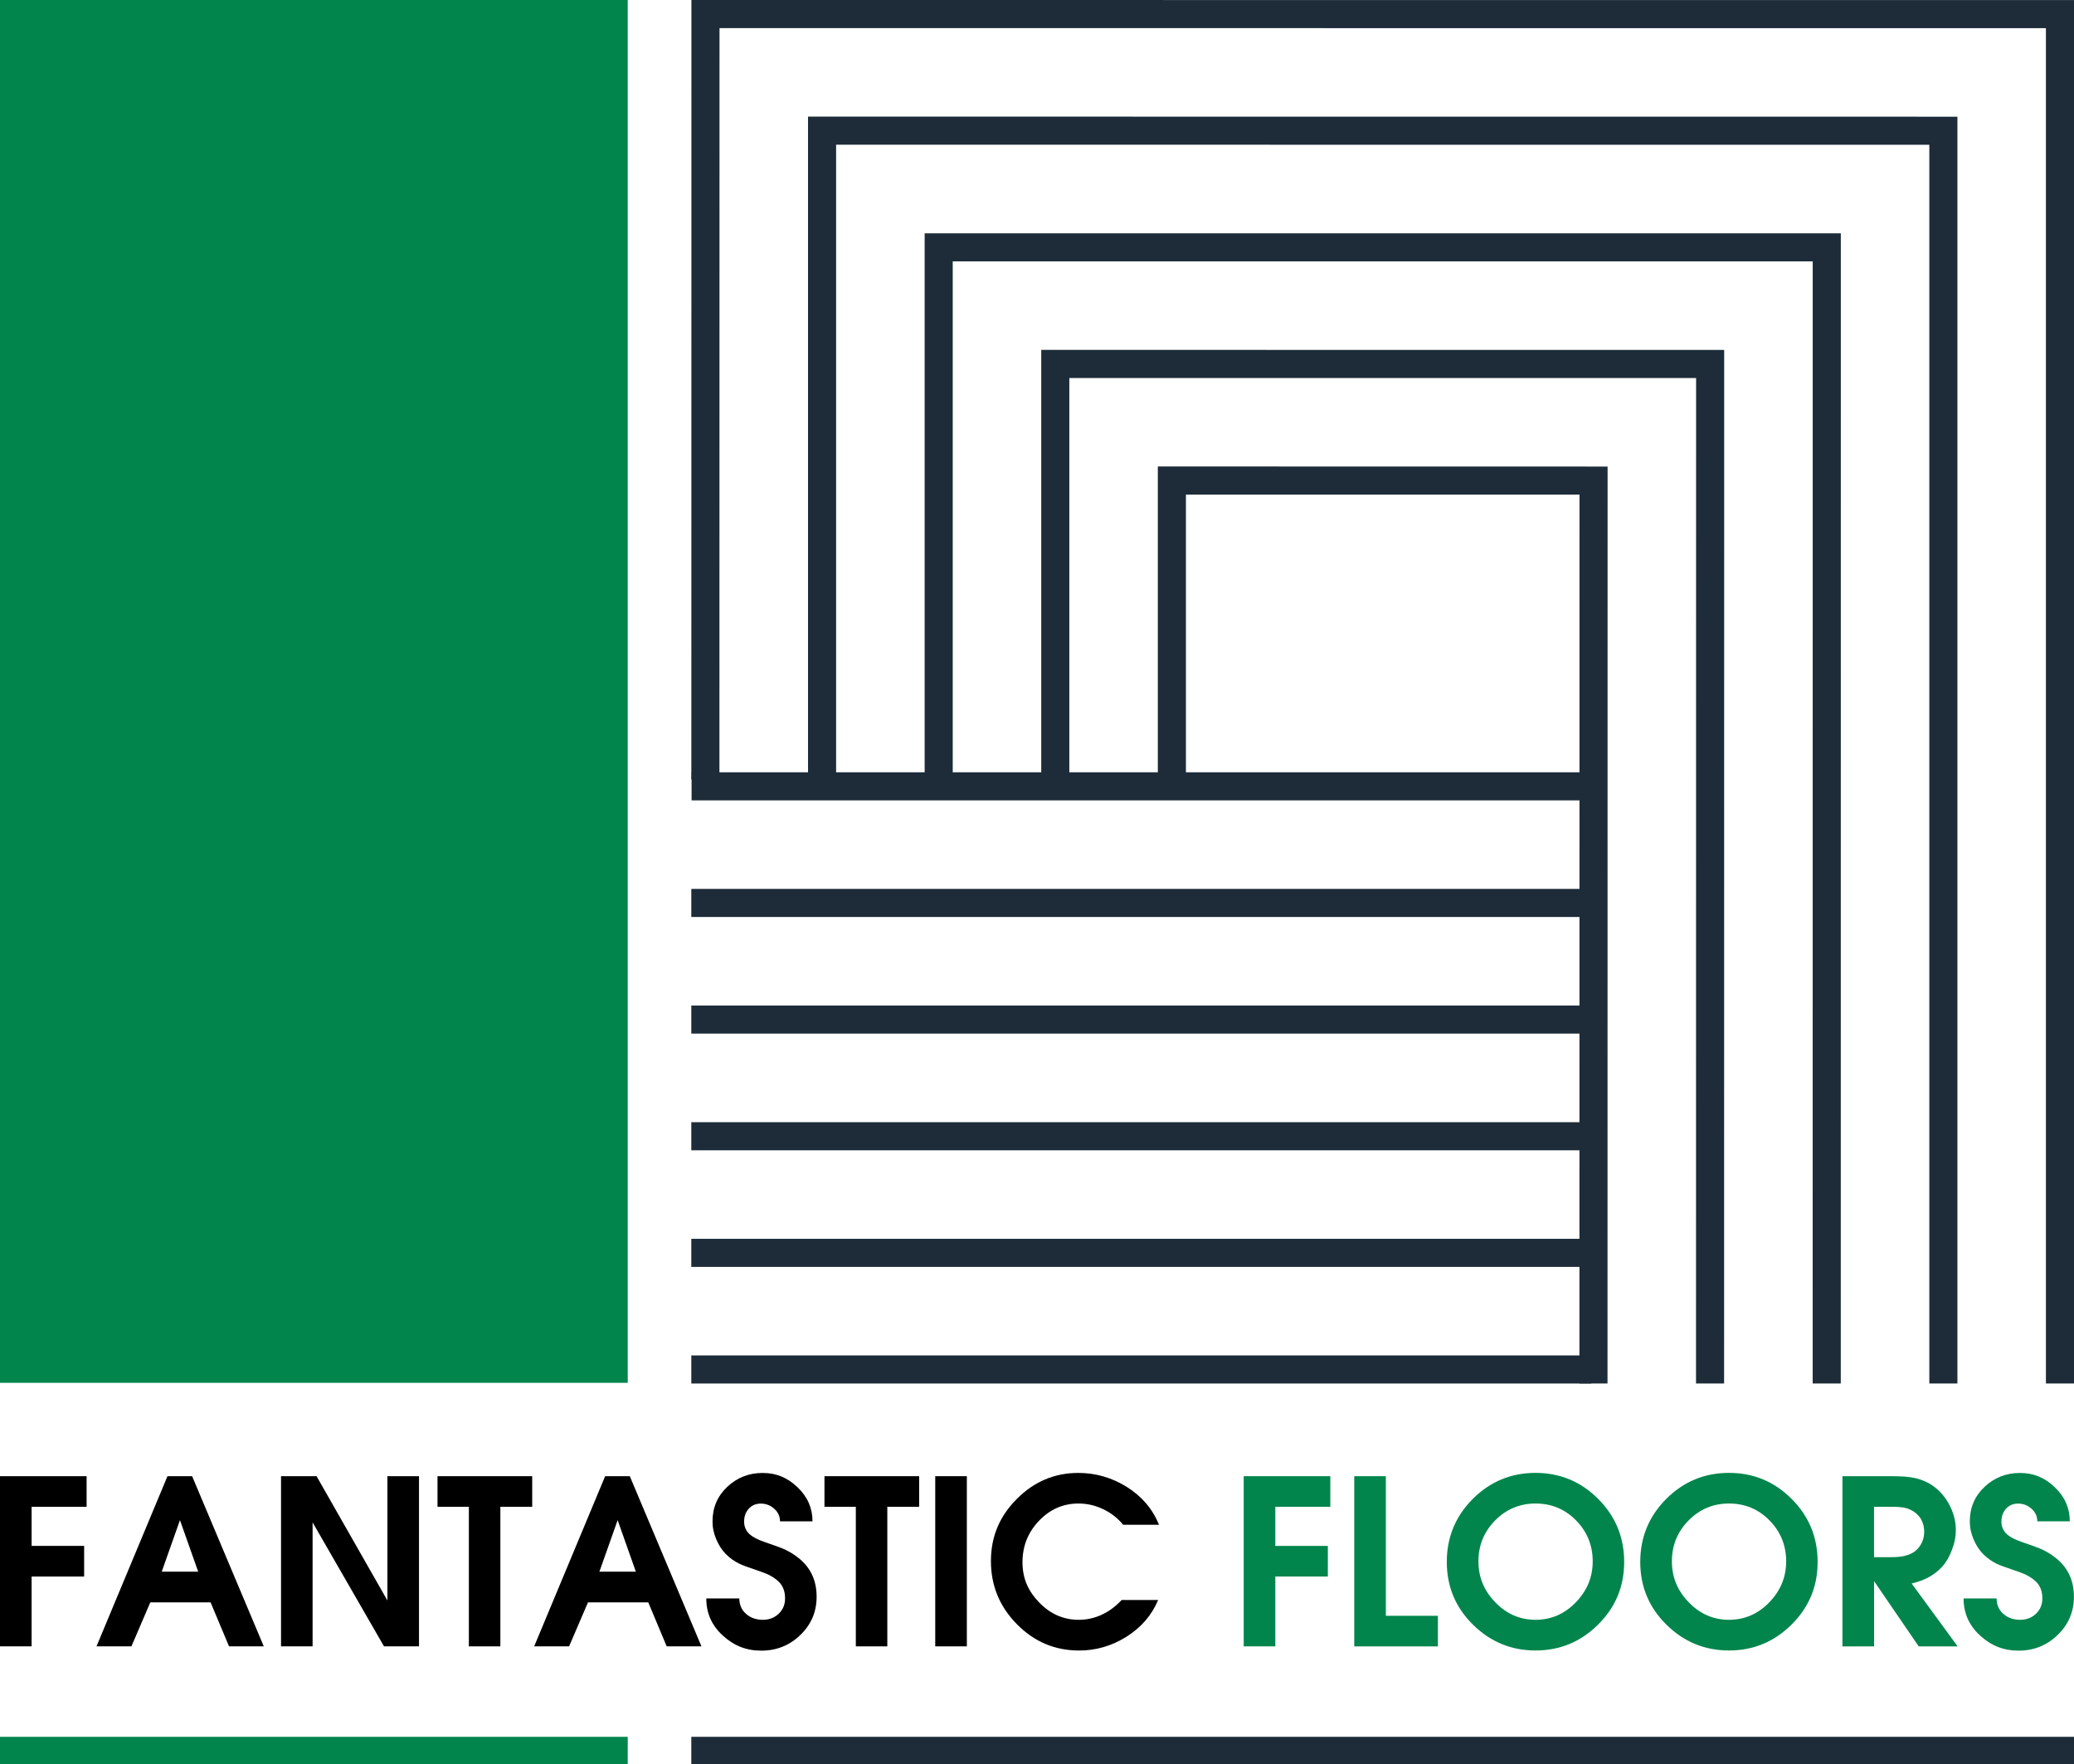 <?xml version="1.0" encoding="UTF-8"?>
<svg id="Layer_2" xmlns="http://www.w3.org/2000/svg" viewBox="0 0 513.2 436.48">
  <defs>
    <style>
      .cls-1 {
        fill: #01854c;
      }

      .cls-2 {
        fill: #1d2c38;
      }
    </style>
  </defs>
  <g id="Layer_1-2" data-name="Layer_1">
    <g>
      <path d="M0,407.32v-42.1h21.43v7.57H7.82v9.68h13v7.57H7.82v17.28H0Z"/>
      <path d="M23.88,407.32l17.56-42.1h6.1l17.73,42.1h-8.6l-4.56-10.88h-14.92l-4.67,10.88h-8.63ZM40.02,388.84h9.02l-4.51-12.75-4.51,12.75Z"/>
      <path d="M69.54,407.32v-42.1h8.79l17.53,30.75v-30.75h7.82v42.1h-8.66l-17.67-30.67v30.67h-7.82Z"/>
      <path d="M116.02,407.32v-34.53h-7.76v-7.57h23.43v7.57h-7.88v34.53h-7.79Z"/>
      <path d="M132.18,407.32l17.56-42.1h6.1l17.73,42.1h-8.6l-4.56-10.88h-14.92l-4.67,10.88h-8.63ZM148.32,388.84h9.02l-4.51-12.75-4.51,12.75Z"/>
      <path d="M174.79,395.46h8.15c0,1.6.58,2.9,1.75,3.9,1.1.93,2.46,1.39,4.09,1.39.74,0,1.44-.12,2.09-.36.65-.24,1.24-.61,1.78-1.11,1.08-1.02,1.61-2.29,1.61-3.81s-.37-2.66-1.11-3.64c-.59-.76-1.52-1.47-2.78-2.14-.8-.39-1.95-.83-3.45-1.33-1.87-.61-3.17-1.1-3.9-1.45-1.28-.61-2.42-1.42-3.41-2.42-.99-1-1.79-2.25-2.41-3.73-.3-.72-.52-1.44-.67-2.16-.15-.71-.22-1.45-.22-2.21,0-3.39,1.21-6.24,3.64-8.53s5.35-3.44,8.77-3.44,6.16,1.18,8.63,3.54,3.7,5.17,3.7,8.43h-8.04c0-1.22-.47-2.26-1.42-3.11-.95-.85-2.05-1.28-3.31-1.28s-2.24.42-3.01,1.27c-.76.84-1.14,1.91-1.14,3.19,0,1.06.33,1.97,1,2.75.78.89,2.21,1.68,4.28,2.37,2.43.84,3.87,1.35,4.31,1.56,1.47.63,2.76,1.41,3.9,2.34,2.97,2.36,4.45,5.55,4.45,9.57,0,3.71-1.34,6.86-4.02,9.45s-5.9,3.88-9.67,3.88-6.79-1.24-9.52-3.73c-2.73-2.49-4.09-5.54-4.09-9.16Z"/>
      <path d="M211.77,407.32v-34.53h-7.76v-7.57h23.43v7.57h-7.88v34.53h-7.79Z"/>
      <path d="M231.42,407.32v-42.1h7.82v42.1h-7.82Z"/>
      <path d="M277.53,395.85h9.04c-1.56,3.76-4.19,6.81-7.9,9.13-3.6,2.24-7.48,3.37-11.63,3.37-6.01,0-11.15-2.17-15.43-6.53-4.28-4.35-6.41-9.55-6.41-15.6s2.13-11.08,6.4-15.37c4.27-4.29,9.34-6.44,15.22-6.44,4.3,0,8.31,1.16,12.01,3.47,3.7,2.31,6.36,5.43,7.97,9.36h-8.88c-1.3-1.61-2.93-2.89-4.9-3.84-1.97-.95-4.02-1.42-6.15-1.42-3.8,0-7.06,1.43-9.78,4.28s-4.08,6.27-4.08,10.24,1.38,7.13,4.15,9.98c2.76,2.85,6.02,4.27,9.77,4.27,1.98,0,3.88-.42,5.68-1.25s3.44-2.05,4.93-3.64Z"/>
      <path class="cls-1" d="M307.75,407.32v-42.1h21.43v7.57h-13.61v9.68h13v7.57h-13v17.28h-7.82Z"/>
      <path class="cls-1" d="M335.1,407.32v-42.1h7.82v34.54h12.88v7.57h-20.7Z"/>
      <path class="cls-1" d="M379.96,364.4c6.05,0,11.22,2.15,15.5,6.44,4.29,4.29,6.43,9.49,6.43,15.6s-2.15,11.23-6.46,15.5c-4.3,4.27-9.46,6.4-15.47,6.4s-11.17-2.13-15.49-6.39c-4.31-4.26-6.47-9.43-6.47-15.51s2.14-11.3,6.43-15.6c4.29-4.29,9.46-6.44,15.53-6.44ZM379.96,371.98c-3.91,0-7.25,1.4-10,4.19-2.75,2.79-4.13,6.16-4.13,10.11s1.39,7.28,4.19,10.16c2.79,2.88,6.11,4.31,9.95,4.31s7.16-1.44,9.95-4.31,4.19-6.26,4.19-10.16-1.38-7.34-4.13-10.13c-2.75-2.79-6.09-4.17-10-4.17Z"/>
      <path class="cls-1" d="M427.83,364.4c6.05,0,11.22,2.15,15.5,6.44,4.29,4.29,6.43,9.49,6.43,15.6s-2.15,11.23-6.46,15.5c-4.3,4.27-9.46,6.4-15.47,6.4s-11.17-2.13-15.49-6.39c-4.31-4.26-6.47-9.43-6.47-15.51s2.14-11.3,6.43-15.6c4.29-4.29,9.46-6.44,15.53-6.44ZM427.83,371.98c-3.91,0-7.25,1.4-10,4.19-2.75,2.79-4.13,6.16-4.13,10.11s1.39,7.28,4.19,10.16c2.79,2.88,6.11,4.31,9.95,4.31s7.16-1.44,9.95-4.31c2.79-2.88,4.19-6.26,4.19-10.16s-1.38-7.34-4.13-10.13c-2.75-2.79-6.09-4.17-10-4.17Z"/>
      <path class="cls-1" d="M455.9,407.32v-42.1h12.22c1.19,0,2.26.04,3.23.11s1.81.19,2.53.36c1.98.45,3.71,1.28,5.19,2.51,1.48,1.22,2.66,2.76,3.55,4.62.89,1.85,1.34,3.77,1.34,5.73,0,.82-.07,1.62-.22,2.39s-.4,1.62-.75,2.53c-.63,1.71-1.45,3.1-2.46,4.19-1.01,1.09-2.17,1.97-3.47,2.66-1.15.59-2.49,1.08-4.03,1.45l11.38,15.56h-9.63l-11.05-16.14v16.14h-7.82ZM463.72,385.25h4.26c1.35,0,2.45-.1,3.28-.31,1.22-.28,2.21-.76,2.95-1.45,1.28-1.22,1.92-2.74,1.92-4.56,0-.95-.19-1.83-.56-2.64-.37-.82-.95-1.52-1.72-2.1-.78-.58-1.7-.99-2.76-1.21-.33-.05-.75-.1-1.25-.14-.5-.04-1.1-.05-1.81-.05h-4.31v12.47Z"/>
      <path class="cls-1" d="M485.9,395.46h8.15c0,1.6.58,2.9,1.75,3.9,1.1.93,2.46,1.39,4.09,1.39.74,0,1.44-.12,2.09-.36.65-.24,1.24-.61,1.78-1.11,1.08-1.02,1.61-2.29,1.61-3.81s-.37-2.66-1.11-3.64c-.59-.76-1.52-1.47-2.78-2.14-.8-.39-1.95-.83-3.45-1.33-1.87-.61-3.17-1.1-3.9-1.45-1.28-.61-2.42-1.42-3.41-2.42-.99-1-1.79-2.25-2.41-3.73-.3-.72-.52-1.44-.67-2.16-.15-.71-.22-1.45-.22-2.21,0-3.39,1.21-6.24,3.64-8.53,2.43-2.29,5.35-3.44,8.77-3.44s6.16,1.18,8.63,3.54,3.7,5.17,3.7,8.43h-8.04c0-1.22-.47-2.26-1.42-3.11-.95-.85-2.05-1.28-3.31-1.28s-2.24.42-3.01,1.27c-.76.84-1.14,1.91-1.14,3.19,0,1.06.33,1.97,1,2.75.78.89,2.21,1.68,4.28,2.37,2.43.84,3.87,1.35,4.31,1.56,1.47.63,2.76,1.41,3.9,2.34,2.97,2.36,4.45,5.55,4.45,9.57,0,3.71-1.34,6.86-4.02,9.45s-5.9,3.88-9.67,3.88-6.79-1.24-9.52-3.73c-2.73-2.49-4.09-5.54-4.09-9.16Z"/>
      <rect class="cls-1" width="155.33" height="342.12"/>
      <g>
        <g>
          <rect class="cls-2" x="171.13" y="191.07" width="220.95" height="6.95"/>
          <rect class="cls-2" x="171.06" y="219.92" width="220.03" height="6.95"/>
          <rect class="cls-2" x="171.06" y="248.77" width="221.03" height="6.95"/>
          <rect class="cls-2" x="171.06" y="277.64" width="221.03" height="6.95"/>
          <rect class="cls-2" x="171.06" y="306.49" width="222.05" height="6.95"/>
          <rect class="cls-2" x="171.06" y="335.34" width="222.72" height="6.95"/>
        </g>
        <g>
          <polygon class="cls-2" points="513.2 342.29 506.25 342.29 506.25 6.97 178.04 6.95 178.02 192.85 171.07 192.85 171.09 0 513.2 .02 513.2 342.29"/>
          <polygon class="cls-2" points="484.35 342.28 477.4 342.28 477.4 35.82 206.89 35.8 206.89 193.32 199.94 193.32 199.94 28.85 484.35 28.87 484.35 342.28"/>
          <polygon class="cls-2" points="455.49 342.28 448.54 342.28 448.55 64.67 235.75 64.67 235.75 192.68 228.8 192.68 228.8 57.72 455.5 57.72 455.49 342.28"/>
          <polygon class="cls-2" points="426.62 342.28 419.67 342.28 419.69 93.53 264.6 93.52 264.6 192.38 257.65 192.38 257.65 86.56 426.64 86.58 426.62 342.28"/>
          <polygon class="cls-2" points="397.77 342.29 390.82 342.29 390.84 122.38 293.45 122.37 293.45 193 286.5 193 286.5 115.41 397.79 115.43 397.77 342.29"/>
        </g>
      </g>
      <rect class="cls-1" y="429.7" width="155.33" height="6.77"/>
      <rect class="cls-2" x="171.06" y="429.7" width="342.14" height="6.77"/>
    </g>
  </g>
</svg>